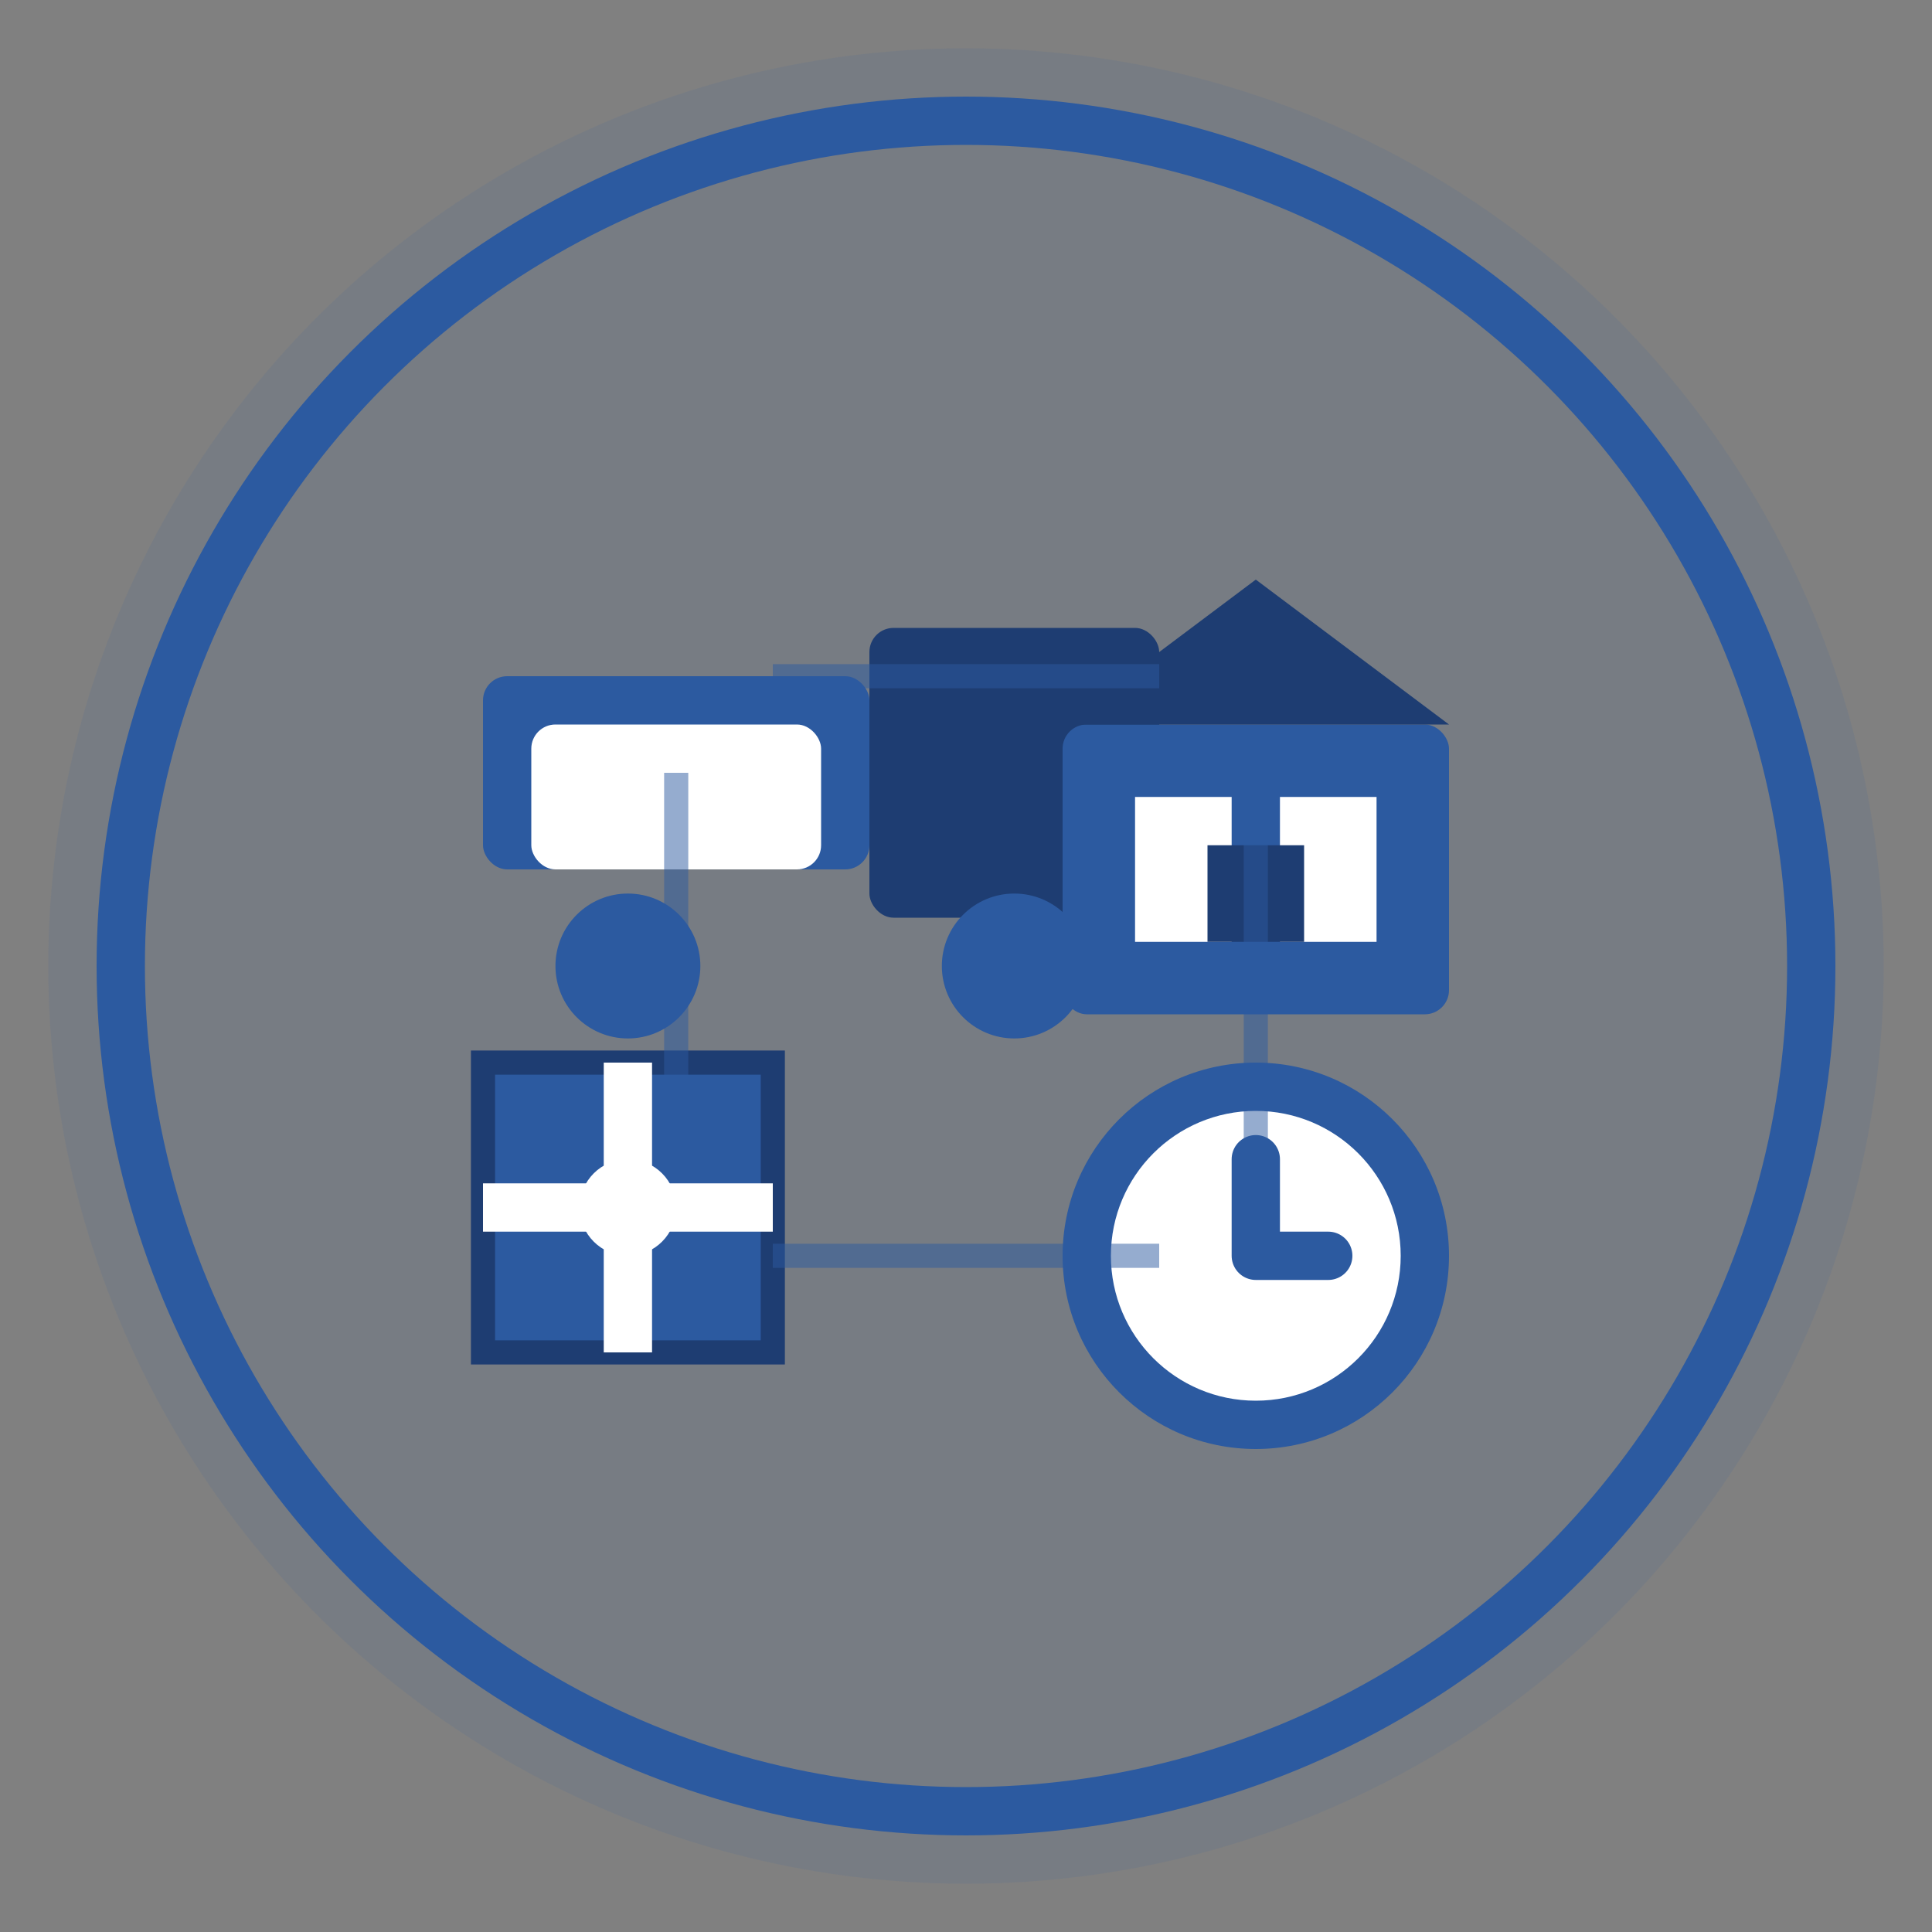 <svg width="80" height="80" viewBox="0 0 80 80" fill="none" xmlns="http://www.w3.org/2000/svg">
  <rect x="0" y="0" width="80" height="80" fill="#808080" stroke="none"/>
  <circle cx="40" cy="40" r="38" fill="#2c5aa0" opacity="0.1"/>
  <circle cx="40" cy="40" r="35" fill="none" stroke="#2c5aa0" stroke-width="2"/>
  
  <!-- Service Icons Grid -->
  <g transform="translate(20,20)">
    <!-- Truck Icon -->
    <rect x="0" y="8" width="16" height="8" fill="#2c5aa0" rx="1"/>
    <rect x="16" y="6" width="12" height="12" fill="#1e3d72" rx="1"/>
    <circle cx="6" cy="20" r="3" fill="#2c5aa0"/>
    <circle cx="22" cy="20" r="3" fill="#2c5aa0"/>
    <rect x="2" y="10" width="12" height="6" fill="white" rx="1"/>
  </g>
  
  <g transform="translate(44,20)">
    <!-- Warehouse Icon -->
    <rect x="0" y="10" width="16" height="12" fill="#2c5aa0" rx="1"/>
    <polygon points="0,10 8,4 16,10" fill="#1e3d72"/>
    <rect x="3" y="13" width="4" height="6" fill="white"/>
    <rect x="9" y="13" width="4" height="6" fill="white"/>
    <rect x="6" y="15" width="4" height="4" fill="#1e3d72"/>
  </g>
  
  <g transform="translate(20,44)">
    <!-- Package Icon -->
    <rect x="0" y="0" width="12" height="12" fill="#2c5aa0" stroke="#1e3d72" stroke-width="1"/>
    <path d="M0 6 L12 6 M6 0 L6 12" stroke="white" stroke-width="2"/>
    <circle cx="6" cy="6" r="2" fill="white"/>
  </g>
  
  <g transform="translate(44,44)">
    <!-- Clock Icon -->
    <circle cx="8" cy="8" r="8" fill="#2c5aa0"/>
    <circle cx="8" cy="8" r="6" fill="white"/>
    <path d="M8 8 L8 4 M8 8 L11 8" stroke="#2c5aa0" stroke-width="2" stroke-linecap="round"/>
  </g>
  
  <!-- Connecting Lines -->
  <path d="M32 28 L48 28" stroke="#2c5aa0" stroke-width="1" opacity="0.5"/>
  <path d="M32 52 L48 52" stroke="#2c5aa0" stroke-width="1" opacity="0.5"/>
  <path d="M28 32 L28 48" stroke="#2c5aa0" stroke-width="1" opacity="0.5"/>
  <path d="M52 32 L52 48" stroke="#2c5aa0" stroke-width="1" opacity="0.5"/>
</svg>
